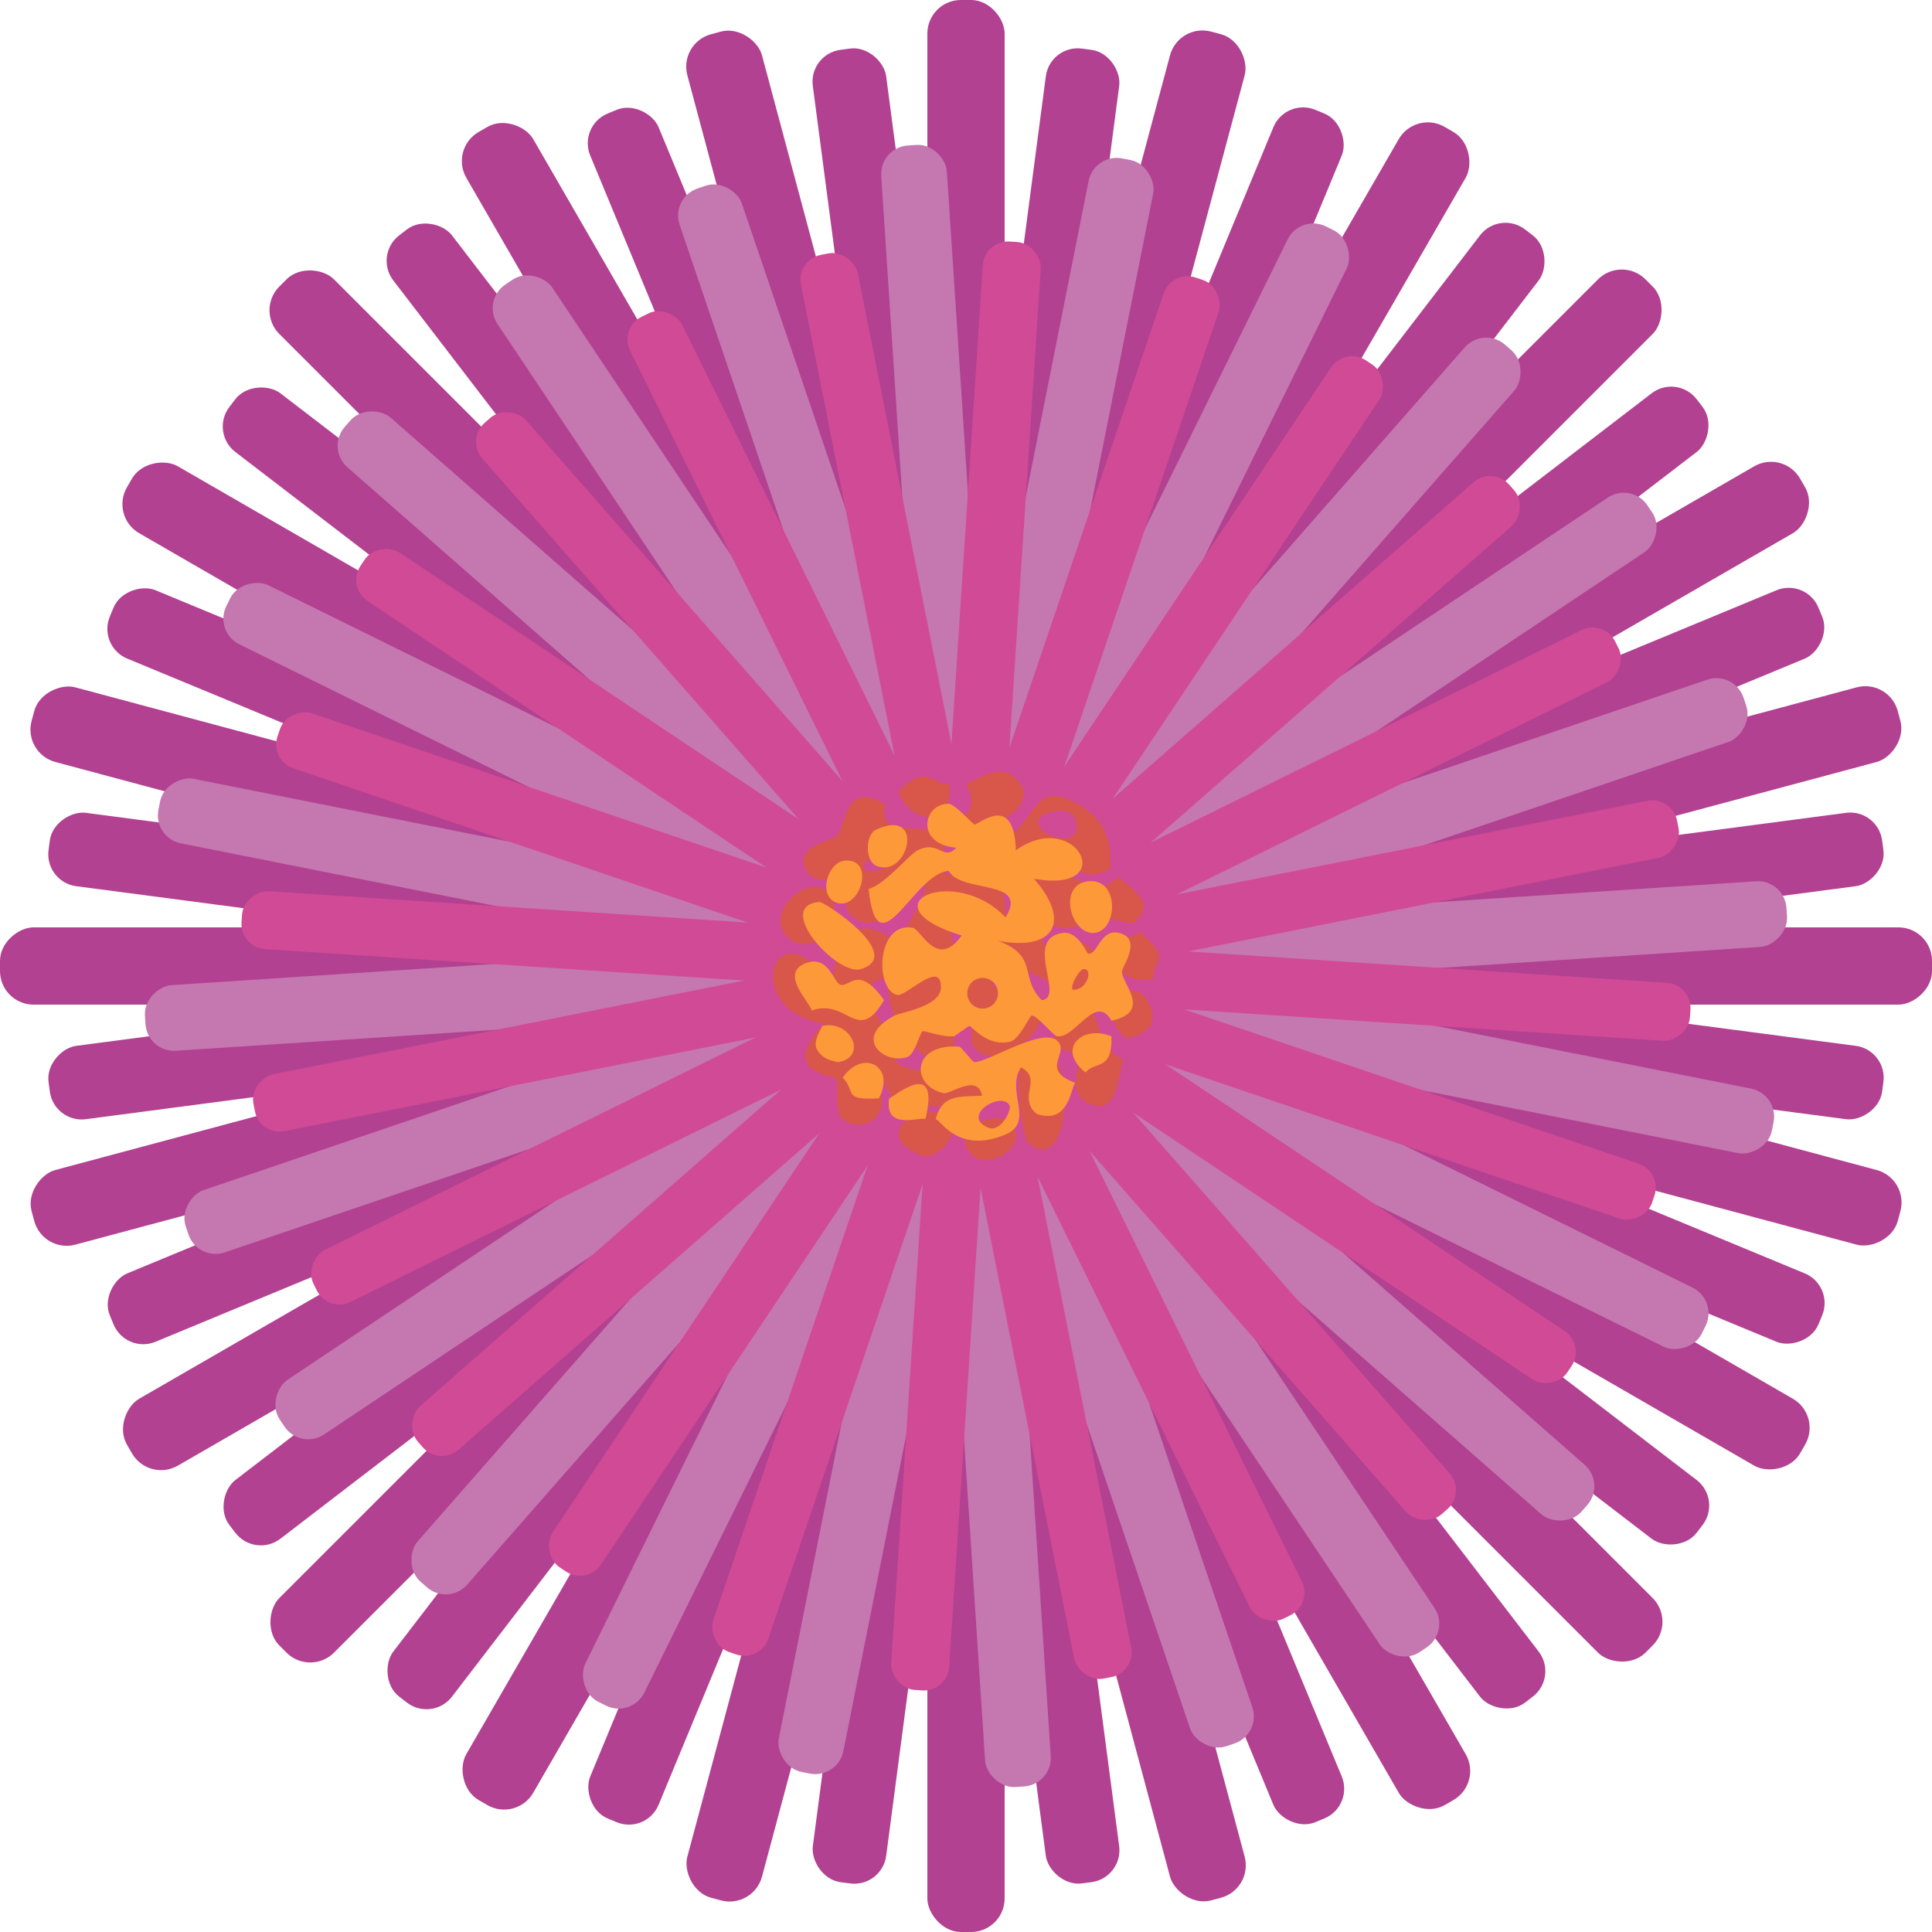 <svg xmlns="http://www.w3.org/2000/svg" id="Lager_1" viewBox="0 0 400 400"><defs><style>.cls-1{fill:#d14a95;}.cls-2{fill:#d14a95;}.cls-3{fill:#d9574a;}.cls-4{fill:#b24191;}.cls-5{fill:#c577b0;}.cls-6{fill:#c577b0;}.cls-7{fill:#fe993a;}.cls-8{fill:#b24191;}</style></defs><rect class="cls-4" x="192" width="16" height="400" rx="6.95" ry="6.95"></rect><rect class="cls-4" x="192" y="0" width="16" height="400" rx="6.95" ry="6.95" transform="translate(58.58 -44.95) rotate(15)"></rect><rect class="cls-4" x="192" y="0" width="16" height="400" rx="6.95" ry="6.95" transform="translate(126.79 -73.21) rotate(30)"></rect><rect class="cls-4" x="192" y="0" width="16" height="400" rx="6.95" ry="6.95" transform="translate(200 -82.84) rotate(45)"></rect><rect class="cls-4" x="192" y="0" width="16" height="400" rx="6.95" ry="6.95" transform="translate(273.21 -73.21) rotate(60)"></rect><rect class="cls-4" x="192" y="0" width="16" height="400" rx="6.95" ry="6.95" transform="translate(341.42 -44.95) rotate(75)"></rect><rect class="cls-4" x="192" y="0" width="16" height="400" rx="6.95" ry="6.95" transform="translate(400 0) rotate(90)"></rect><rect class="cls-4" x="192" y="0" width="16" height="400" rx="6.95" ry="6.95" transform="translate(444.95 58.58) rotate(105)"></rect><rect class="cls-4" x="192" y="0" width="16" height="400" rx="6.95" ry="6.95" transform="translate(473.21 126.79) rotate(120)"></rect><rect class="cls-4" x="192" y="0" width="16" height="400" rx="6.95" ry="6.95" transform="translate(482.84 200) rotate(135)"></rect><rect class="cls-8" x="192" y="0" width="16" height="400" rx="6.95" ry="6.95" transform="translate(473.21 273.21) rotate(150)"></rect><rect class="cls-4" x="192" y="0" width="16" height="400" rx="6.95" ry="6.95" transform="translate(444.95 341.42) rotate(165)"></rect><rect class="cls-4" x="192.34" y="8.55" width="15.32" height="382.9" rx="6.65" ry="6.65" transform="translate(27.82 -24.39) rotate(7.5)"></rect><rect class="cls-4" x="192.34" y="8.55" width="15.32" height="382.9" rx="6.65" ry="6.65" transform="translate(91.76 -61.31) rotate(22.5)"></rect><rect class="cls-4" x="192.34" y="8.55" width="15.32" height="382.9" rx="6.65" ry="6.65" transform="translate(163.08 -80.42) rotate(37.5)"></rect><rect class="cls-4" x="192.34" y="8.55" width="15.32" height="382.9" rx="6.65" ry="6.65" transform="translate(236.92 -80.42) rotate(52.5)"></rect><rect class="cls-4" x="192.34" y="8.55" width="15.32" height="382.9" rx="6.65" ry="6.65" transform="translate(308.24 -61.31) rotate(67.5)"></rect><rect class="cls-4" x="192.34" y="8.55" width="15.32" height="382.9" rx="6.65" ry="6.65" transform="translate(372.18 -24.39) rotate(82.5)"></rect><rect class="cls-4" x="192.34" y="8.55" width="15.32" height="382.9" rx="6.65" ry="6.65" transform="translate(424.39 27.82) rotate(97.5)"></rect><rect class="cls-4" x="192.34" y="8.55" width="15.32" height="382.9" rx="6.65" ry="6.65" transform="translate(461.31 91.76) rotate(112.5)"></rect><rect class="cls-4" x="192.34" y="8.55" width="15.32" height="382.9" rx="6.65" ry="6.65" transform="translate(480.42 163.08) rotate(127.5)"></rect><rect class="cls-4" x="192.34" y="8.55" width="15.32" height="382.9" rx="6.65" ry="6.65" transform="translate(480.42 236.92) rotate(142.5)"></rect><rect class="cls-4" x="192.34" y="8.55" width="15.32" height="382.9" rx="6.65" ry="6.65" transform="translate(461.31 308.24) rotate(157.5)"></rect><rect class="cls-4" x="192.34" y="8.55" width="15.32" height="382.9" rx="6.65" ry="6.65" transform="translate(424.39 372.18) rotate(172.5)"></rect><rect class="cls-5" x="193.19" y="29.71" width="13.62" height="340.59" rx="5.91" ry="5.91" transform="translate(42.86 -35.18) rotate(11.25)"></rect><rect class="cls-5" x="193.19" y="29.71" width="13.62" height="340.59" rx="5.91" ry="5.91" transform="translate(109.08 -67.83) rotate(26.25)"></rect><rect class="cls-5" x="193.19" y="29.71" width="13.62" height="340.59" rx="5.91" ry="5.91" transform="translate(181.5 -82.24) rotate(41.25)"></rect><rect class="cls-5" x="193.19" y="29.71" width="13.62" height="340.59" rx="5.91" ry="5.91" transform="translate(255.18 -77.41) rotate(56.25)"></rect><rect class="cls-5" x="193.19" y="29.71" width="13.62" height="340.59" rx="5.91" ry="5.91" transform="translate(325.1 -53.67) rotate(71.25)"></rect><rect class="cls-5" x="193.19" y="29.71" width="13.62" height="340.59" rx="5.91" ry="5.91" transform="translate(386.49 -12.65) rotate(86.25)"></rect><rect class="cls-5" x="193.19" y="29.71" width="13.62" height="340.59" rx="5.91" ry="5.91" transform="translate(435.18 42.86) rotate(101.25)"></rect><rect class="cls-5" x="193.19" y="29.71" width="13.62" height="340.59" rx="5.91" ry="5.91" transform="translate(467.83 109.08) rotate(116.25)"></rect><rect class="cls-5" x="193.19" y="29.71" width="13.62" height="340.59" rx="5.91" ry="5.91" transform="translate(482.24 181.5) rotate(131.25)"></rect><rect class="cls-6" x="193.19" y="29.71" width="13.62" height="340.59" rx="5.91" ry="5.91" transform="translate(477.41 255.18) rotate(146.25)"></rect><rect class="cls-5" x="193.19" y="29.71" width="13.62" height="340.59" rx="5.91" ry="5.91" transform="translate(453.67 325.1) rotate(161.25)"></rect><rect class="cls-5" x="193.19" y="29.71" width="13.62" height="340.59" rx="5.91" ry="5.91" transform="translate(412.65 386.49) rotate(176.25)"></rect><rect class="cls-1" x="193.99" y="49.74" width="12.02" height="300.52" rx="5.22" ry="5.22" transform="translate(74.9 -53.67) rotate(18.75)"></rect><rect class="cls-1" x="193.99" y="49.74" width="12.02" height="300.52" rx="5.22" ry="5.22" transform="translate(144.82 -77.41) rotate(33.75)"></rect><rect class="cls-1" x="193.99" y="49.74" width="12.02" height="300.52" rx="5.22" ry="5.22" transform="translate(218.5 -82.24) rotate(48.75)"></rect><rect class="cls-1" x="193.99" y="49.74" width="12.02" height="300.52" rx="5.22" ry="5.22" transform="translate(290.92 -67.83) rotate(63.75)"></rect><rect class="cls-1" x="193.99" y="49.74" width="12.02" height="300.52" rx="5.22" ry="5.22" transform="translate(357.14 -35.18) rotate(78.75)"></rect><rect class="cls-1" x="193.99" y="49.74" width="12.02" height="300.52" rx="5.22" ry="5.22" transform="translate(412.65 13.51) rotate(93.75)"></rect><rect class="cls-1" x="193.99" y="49.74" width="12.02" height="300.52" rx="5.22" ry="5.22" transform="translate(453.67 74.9) rotate(108.75)"></rect><rect class="cls-1" x="193.99" y="49.74" width="12.02" height="300.52" rx="5.22" ry="5.22" transform="translate(477.41 144.82) rotate(123.75)"></rect><rect class="cls-1" x="193.99" y="49.74" width="12.02" height="300.52" rx="5.22" ry="5.22" transform="translate(482.24 218.5) rotate(138.75)"></rect><rect class="cls-2" x="193.99" y="49.74" width="12.02" height="300.52" rx="5.22" ry="5.22" transform="translate(467.83 290.92) rotate(153.75)"></rect><rect class="cls-1" x="193.99" y="49.74" width="12.02" height="300.52" rx="5.22" ry="5.22" transform="translate(435.18 357.14) rotate(168.75)"></rect><rect class="cls-1" x="193.99" y="49.74" width="12.02" height="300.52" rx="5.22" ry="5.22" transform="translate(386.49 412.65) rotate(-176.25)"></rect><path class="cls-3" d="M218.53,208.88c12.21-3.2,5.81,6.62,14.08,10.56-1.1,1.91-.85,11.39-6.6,9.24-5.97-2.23-1.9-8.15-2.64-9.68-1.06-2.2-6.64.49-4.84-10.12Z"></path><path class="cls-3" d="M212.8,236.61c-.9-.76-5.67-23.81,4.4-18.49,5.21,2.75,4.16,25.71-4.4,18.49Z"></path><path class="cls-3" d="M163.51,194.36c-6.06-4.83,3.57-13.79,7.92-9.68,4.01,3.78-2.11,14.32-7.92,9.68Z"></path><path class="cls-3" d="M231.73,181.59c.64,1.49,9.06,4.98,2.64,9.68-.68-.53-16.09-1.54-2.64-9.68Z"></path><path class="cls-3" d="M190.8,239.25c-12.35-4.6,3.02-13.89,6.16-6.16,1.1,2.71-3.35,7.21-6.16,6.16Z"></path><path class="cls-3" d="M201.36,239.25c-5.7-5.02,6.59-11.35,8.8-5.28,1.52,4.16-5.66,8.05-8.8,5.28Z"></path><path class="cls-3" d="M236.13,193.04c6.71,6,2.6,4.98,2.64,9.68-8.52,1.54-10.91-7.21-2.64-9.68Z"></path><path class="cls-3" d="M185.96,163.99c5.79-6.23,7.12-1.25,10.56-1.76,1.1,8.94-7.57,8.88-10.56,1.76Z"></path><path class="cls-3" d="M237.01,206.24c-.06.29,2.29,2.63,1.32,5.72-.7,2.24-4.71,2.78-4.84,3.08-6.15-3.84-2.48-13.32,3.52-8.8Z"></path><path class="cls-3" d="M196.08,171.47c-1.91,5.51,15.07,8.91,17.61,11.44.38.38-.38,4.84,0,5.28,7.61,8.68,14.89,1.51,10.56-5.28-.91-1.43-9.24-2.36-6.16-7.04,3.92,3.5,6.42,7.15,11.88,3.96-.64-1.2,2.06-9.96-9.24-14.52-7.27-2.93-7.23,7.33-14.08,8.8-1.79-5.79,5.71-4.41,5.28-10.56-3.63-7.56-10.4-1.3-11.88-1.32,3.58,7.8-2.89,6.16-3.96,9.24ZM222.57,169.58c2.48,6.72-8.91,3.73-7.47-.08.4-1.05,6.25-3.22,7.47.08Z"></path><path class="cls-3" d="M173.19,173.23c-.58.67-9.27,1.99-6.16,7.04,2.47,4.02,7.5-.15,8.8,1.76.22.33-2.24,5.63.88,7.92,7.7,5.64,10.59-11.71,14.96-7.92-.11,7.88-7.08,7.95-2.64,17.61-7.77-11.46-15.85-9.37-16.72,4.4-12.09-17.43-19.43,4.97-1.76,7.92-9.73,10.33,2.17,10.65,2.64,11.44.29.49-.2,6.82.88,7.92,4.36,4.45,12.66-1.18,6.16-8.8,4.74-.05,1.51,4.27,7.04,6.16,2.13.73,11.26-.28,14.96,1.76,12.94-15.95-10.56-4.93-16.72-10.56,1.65-6.23-12.55-15.01-1.76-17.61-.55,17.78,22.21,26.54,10.56,4.4,10.11-1.71,5.8,7.95,7.04,9.68,5.12,7.19,16.97-3.99,14.08-8.8-1.12-1.87-13.66-1.32-8.8-6.16,3.34-3.33,11.09,2.57,12.76,3.08,11.34,3.44,9.93-6.88,4.84-9.24-1.85-.86-6.29,2.12-7.04,1.76-.34-.16-2.25-4.32-4.4-6.16-.18-.16-4.24-.72-4.4-.88-.37-.38.55-6.91-4.4-9.68-1.88-1.05-7.59,1.1-7.92.88-1.11-.73-.25-7.11-.88-7.92-2.73-3.5-14,.94-11.88-6.6-8.44-5.36-8.01,4.17-10.12,6.6ZM203.17,190.64c1.44,1.44,1.44,3.78,0,5.23-1.44,1.44-3.78,1.44-5.23,0-1.44-1.44-1.44-3.78,0-5.23s3.78-1.44,5.23,0ZM184.64,178.51c-.35,1.33-4.7,2.2-5.28,1.76-2.07-1.56,2.85-4.45,5.28-1.76Z"></path><path class="cls-7" d="M183.03,207.07c-5.48,9.36-7.56-.49-14.98,2.14-.49-1.83-6.4-7.44-1.6-9.63,4.98-2.28,6.11,3.8,7.49,4.28,1.98.69,3.74-4.33,9.09,3.21Z"></path><path class="cls-7" d="M169.65,186.74c1.01-.09,17.92,11.03,8.56,13.91-4.84,1.49-18.15-13.09-8.56-13.91Z"></path><path class="cls-7" d="M225.29,182.46c6.62-.75,6.21,10.55,1.07,10.7-4.74.14-7.42-9.98-1.07-10.7Z"></path><path class="cls-7" d="M191.59,231.68c-1.29-.52-8.54,2.48-7.49-4.28.73-.09,10.72-8.84,7.49,4.28Z"></path><path class="cls-7" d="M181.42,171.76c10.3-4.71,6.61,10.28,0,7.49-2.32-.98-2.35-6.42,0-7.49Z"></path><path class="cls-7" d="M175,178.18c6.51-.41,2.89,10.91-2.14,8.56-3.45-1.61-1.46-8.33,2.14-8.56Z"></path><path class="cls-7" d="M181.96,227.4c-7.72.44-4.61-1.44-7.49-4.28,4.24-6.11,11.01-2.25,7.49,4.28Z"></path><path class="cls-7" d="M230.11,214.56c.27,7.31-3.57,5.09-5.35,7.49-6.1-4.76-.8-9.99,5.35-7.49Z"></path><path class="cls-7" d="M173.4,219.91c-.14-.21-2.99-.21-4.28-2.67-.94-1.79,1.18-4.55,1.07-4.81,6.07-1.4,9.61,6.59,3.21,7.49Z"></path><path class="cls-7" d="M219.41,216.16c-2.19-4.51-14.58,3.74-17.65,3.74-.46,0-2.71-3.18-3.21-3.21-9.9-.65-9.97,8.13-3.21,9.63,1.43.32,7.05-4.18,8.02.54-4.51.26-8.25-.44-9.63,4.81,1.12.34,4.8,7.31,14.44,3.21,6.2-2.63-.06-8.85,3.21-13.91,4.61,2.43-.79,6.15,3.21,9.63,6.8,2.39,7.11-5.53,8.02-6.42-6.92-2.56-1.98-5.5-3.21-8.02ZM204.45,233.42c-5.59-2.57,3.15-7.68,4.59-4.49.4.88-1.84,5.75-4.59,4.49Z"></path><path class="cls-7" d="M232.25,201.18c-.05-.76,4.42-6.84-.54-8.02-3.94-.94-4.47,4.65-6.42,4.28-.34-.06-2.06-4.79-5.35-4.28-8.11,1.25.68,13.55-4.28,13.91-4.72-4.85-.52-9.14-9.09-12.3,11.69,2.24,15.33-3.93,7.49-12.84,17.94,3.24,8.79-14.83-3.74-5.88-.36-12.19-7.79-5.16-8.56-5.35-.48-.12-4.02-4.27-5.35-4.28-5.35-.05-6.97,8.41,1.61,9.09-2.85,2.91-3.51-1.67-8.02.53-1.74.85-6.68,7.02-10.16,8.02,1.83,17.56,9.41-3.43,16.58-3.74,2.79,4.79,16.75,1.49,11.77,9.63-10.47-11.14-29.63-2.63-9.09,3.74-5.11,7.18-8.36-1.3-10.16-1.61-7.48-1.26-7.88,12.74-3.21,13.91,1.82.46,9.1-7.5,9.09-1.6,0,4.06-8.31,5.18-9.63,5.88-8.98,4.8-1.85,10.21,2.67,8.56,1.65-.6,2.54-5.11,3.21-5.35.31-.11,3.99,1.26,6.42,1.07.21-.02,3.02-2.14,3.21-2.14.46,0,3.87,4.53,8.56,3.21,1.78-.5,3.94-5.28,4.28-5.35,1.12-.23,4.47,4.17,5.35,4.28,3.79.47,7.94-9.08,11.23-3.21,8.38-1.87,2.33-7.4,2.14-10.16ZM203.44,208.82c-1.75,0-3.18-1.42-3.18-3.18s1.42-3.18,3.18-3.18,3.18,1.42,3.18,3.18-1.42,3.18-3.18,3.18ZM222.08,204.93c-.6-1.02,1.52-4.19,2.14-4.28,2.21-.31.98,4.43-2.14,4.28Z"></path></svg>